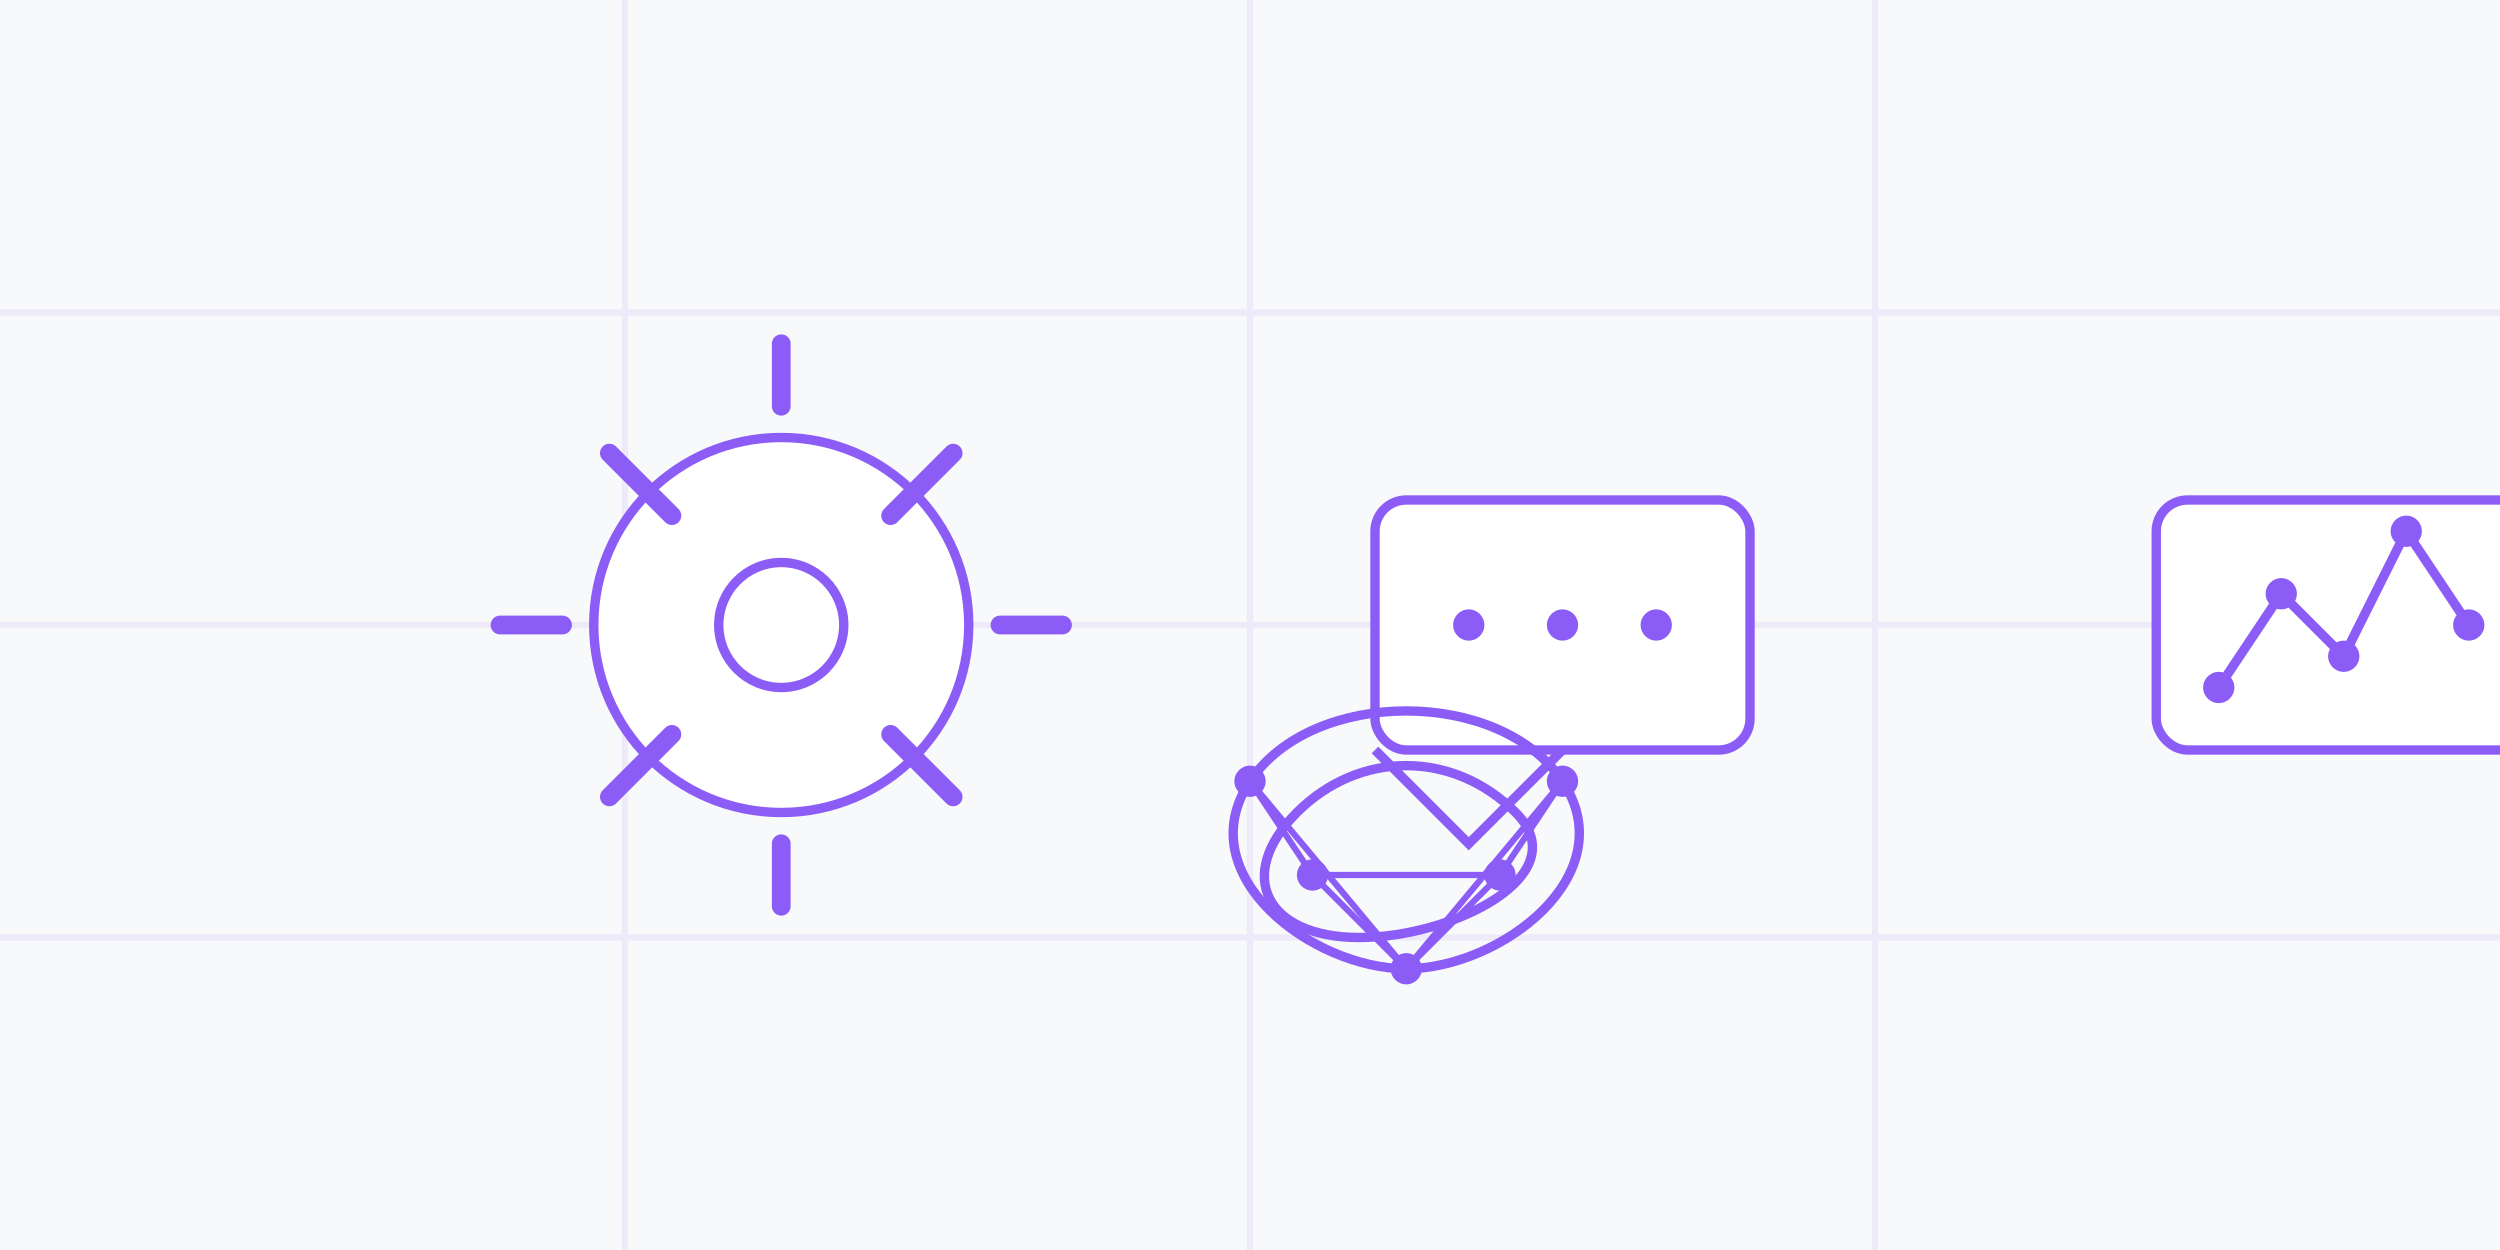 <?xml version="1.0" encoding="UTF-8"?>
<svg width="800" height="400" viewBox="0 0 800 400" xmlns="http://www.w3.org/2000/svg">
  <!-- Background -->
  <rect width="800" height="400" fill="#f8f9fa" />
  
  <!-- Abstract tech pattern -->
  <g opacity="0.1">
    <path d="M0 100 L800 100" stroke="#8B5CF6" stroke-width="2" />
    <path d="M0 200 L800 200" stroke="#8B5CF6" stroke-width="2" />
    <path d="M0 300 L800 300" stroke="#8B5CF6" stroke-width="2" />
    <path d="M200 0 L200 400" stroke="#8B5CF6" stroke-width="2" />
    <path d="M400 0 L400 400" stroke="#8B5CF6" stroke-width="2" />
    <path d="M600 0 L600 400" stroke="#8B5CF6" stroke-width="2" />
  </g>
  
  <!-- AI Tools Icons -->
  <g transform="translate(150, 100)">
    <!-- Gear icon -->
    <circle cx="100" cy="100" r="60" fill="white" stroke="#8B5CF6" stroke-width="3" />
    <circle cx="100" cy="100" r="20" fill="none" stroke="#8B5CF6" stroke-width="3" />
    
    <!-- Gear teeth -->
    <path d="M100 30 L100 10" stroke="#8B5CF6" stroke-width="6" stroke-linecap="round" />
    <path d="M100 170 L100 190" stroke="#8B5CF6" stroke-width="6" stroke-linecap="round" />
    <path d="M30 100 L10 100" stroke="#8B5CF6" stroke-width="6" stroke-linecap="round" />
    <path d="M170 100 L190 100" stroke="#8B5CF6" stroke-width="6" stroke-linecap="round" />
    
    <path d="M135 65 L155 45" stroke="#8B5CF6" stroke-width="6" stroke-linecap="round" />
    <path d="M65 135 L45 155" stroke="#8B5CF6" stroke-width="6" stroke-linecap="round" />
    <path d="M135 135 L155 155" stroke="#8B5CF6" stroke-width="6" stroke-linecap="round" />
    <path d="M65 65 L45 45" stroke="#8B5CF6" stroke-width="6" stroke-linecap="round" />
  </g>
  
  <g transform="translate(400, 100)">
    <!-- Chat/NLP icon -->
    <rect x="40" y="60" width="120" height="80" rx="10" fill="white" stroke="#8B5CF6" stroke-width="3" />
    <circle cx="70" cy="100" r="5" fill="#8B5CF6" />
    <circle cx="100" cy="100" r="5" fill="#8B5CF6" />
    <circle cx="130" cy="100" r="5" fill="#8B5CF6" />
    <path d="M40 140 L70 170 L100 140" fill="none" stroke="#8B5CF6" stroke-width="3" />
  </g>
  
  <g transform="translate(650, 100)">
    <!-- Analytics icon -->
    <rect x="40" y="60" width="120" height="80" rx="10" fill="white" stroke="#8B5CF6" stroke-width="3" />
    <path d="M60 120 L80 90 L100 110 L120 70 L140 100" fill="none" stroke="#8B5CF6" stroke-width="3" />
    <circle cx="60" cy="120" r="5" fill="#8B5CF6" />
    <circle cx="80" cy="90" r="5" fill="#8B5CF6" />
    <circle cx="100" cy="110" r="5" fill="#8B5CF6" />
    <circle cx="120" cy="70" r="5" fill="#8B5CF6" />
    <circle cx="140" cy="100" r="5" fill="#8B5CF6" />
  </g>
  
  <!-- Brain with connections -->
  <g transform="translate(400, 250)">
    <path d="M0 0 C20 -30, 80 -30, 100 0 C120 30, 80 60, 50 60 C20 60, -20 30, 0 0 Z" fill="none" stroke="#8B5CF6" stroke-width="3" />
    <path d="M50 0 C70 -20, 100 -20, 120 0 C140 20, 100 40, 70 40 C40 40, 30 20, 50 0 Z" fill="none" stroke="#8B5CF6" stroke-width="3" transform="translate(-35, 10)" />
    
    <!-- Nodes -->
    <circle cx="0" cy="0" r="5" fill="#8B5CF6" />
    <circle cx="100" cy="0" r="5" fill="#8B5CF6" />
    <circle cx="50" cy="60" r="5" fill="#8B5CF6" />
    <circle cx="20" cy="30" r="5" fill="#8B5CF6" />
    <circle cx="80" cy="30" r="5" fill="#8B5CF6" />
    
    <!-- Connections -->
    <path d="M0 0 L20 30" stroke="#8B5CF6" stroke-width="2" />
    <path d="M0 0 L50 60" stroke="#8B5CF6" stroke-width="2" />
    <path d="M100 0 L80 30" stroke="#8B5CF6" stroke-width="2" />
    <path d="M100 0 L50 60" stroke="#8B5CF6" stroke-width="2" />
    <path d="M20 30 L80 30" stroke="#8B5CF6" stroke-width="2" />
    <path d="M20 30 L50 60" stroke="#8B5CF6" stroke-width="2" />
    <path d="M80 30 L50 60" stroke="#8B5CF6" stroke-width="2" />
  </g>
</svg>
